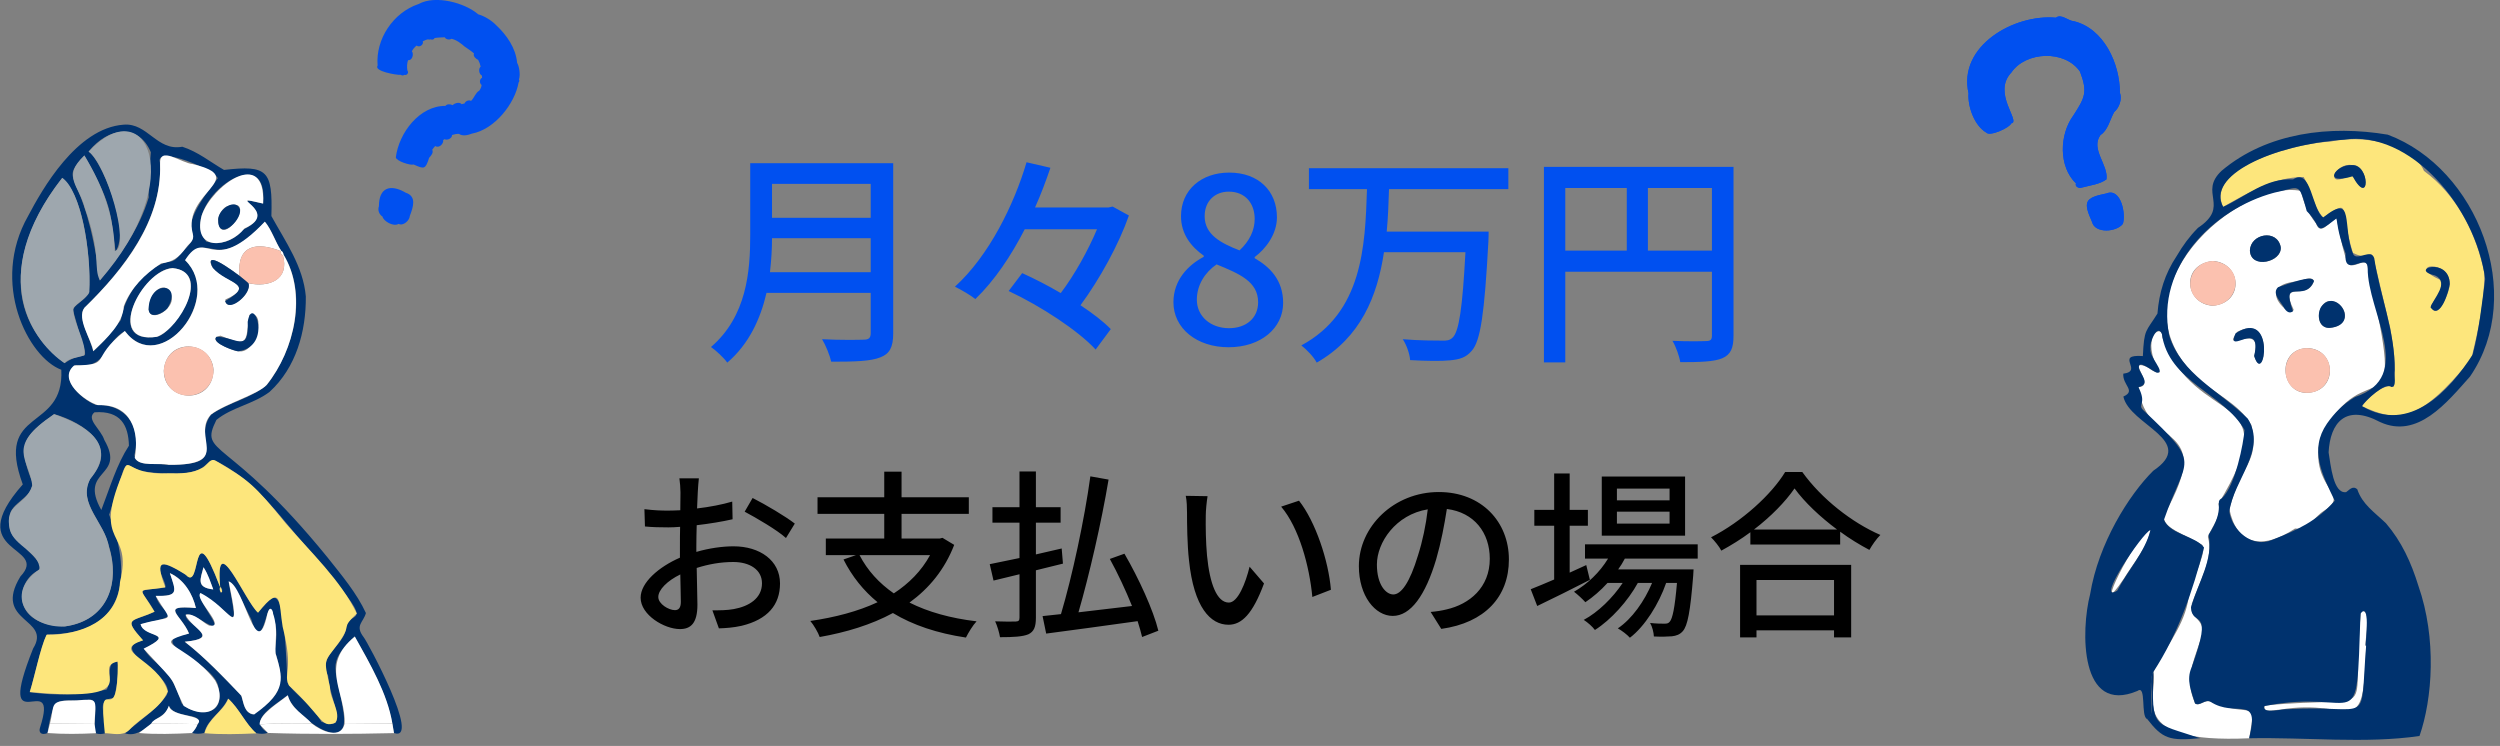 <svg width="305" height="91" viewBox="0 0 305 91" fill="none" xmlns="http://www.w3.org/2000/svg">
<rect x="0" y="0" width="305" height="91" fill="#808080" stroke="none"/>
<g clip-path="url(#clip0_166_15)">
<path d="M258.99 27.31C259.39 26.16 258.77 22.87 256.99 23.6C254.32 24.13 254.12 24.6 255.23 27.08C255.58 28.51 258.2 28.34 258.99 27.31Z" fill="#0050F0"/>
<path d="M252.98 2.59C252.31 2.52 251.45 1.65 250.82 2.16C245.73 1.69 238.85 5.6 240.16 11.38C240.04 12.99 240.88 15.34 242.32 16.17C242.74 16.7 245.19 15.58 245.37 15.05C246.61 14.87 242.99 11.36 245.39 8.84C247.14 6.27 251.91 6.05 253.76 8.74C254.71 11.24 254.36 11.91 252.94 14.1C251.24 16.43 251.13 20.32 253.27 22.38C253.1 22.76 253.64 23.02 253.96 22.89C254.97 22.61 256.16 22.5 256.99 21.88C257.24 20.11 255.01 18.19 256.26 16.47C257.17 15.9 257.41 14.59 257.93 13.67C258.56 13.15 258.92 12.08 258.63 11.31C258.63 7.77 256.68 3.46 252.98 2.58V2.59Z" fill="#0050F0"/>
<path d="M255.23 27.08C255.58 28.51 258.2 28.34 258.99 27.31C259.39 26.16 258.77 22.87 256.99 23.6C254.32 24.13 254.12 24.6 255.23 27.08ZM256.77 24.51C258.2 23.75 258.31 25.96 258.27 26.91C256.73 27.93 255.69 26.9 255.45 25.32C255.21 24.6 256.28 24.69 256.77 24.52V24.51Z" fill="#0050F0"/>
<path d="M252.98 2.59C252.31 2.52 251.45 1.65 250.82 2.16C245.73 1.69 238.85 5.6 240.16 11.38C240.04 12.99 240.88 15.34 242.32 16.17C242.74 16.7 245.19 15.58 245.37 15.05C246.61 14.87 242.99 11.36 245.39 8.84C247.14 6.27 251.91 6.05 253.76 8.74C254.71 11.24 254.36 11.91 252.94 14.1C251.24 16.43 251.13 20.32 253.27 22.38C253.1 22.76 253.64 23.02 253.96 22.89C254.97 22.61 256.16 22.5 256.99 21.88C257.24 20.11 255.01 18.19 256.26 16.47C257.17 15.9 257.41 14.59 257.93 13.67C258.56 13.15 258.92 12.08 258.63 11.31C258.63 7.77 256.68 3.46 252.98 2.58V2.59ZM255.57 5.09C256.08 5.84 256.66 6.49 257.03 7.38C256.84 8.11 257.69 8.58 257.66 9.36C257.17 9.58 257.42 10.38 257.8 10.59C258.06 11.08 257.29 11.7 257.92 12C257.89 12.2 257.82 12.39 257.74 12.58C256.88 13.13 256.74 14.82 256.02 15.69C254 16.99 255.69 19.66 256.22 21.41C255.46 21.66 254.71 21.94 253.88 22.07C250.89 18.07 253.39 15.28 255.18 11.6C255.13 1.72 239.27 6.21 244.96 14.81C244.12 14.76 243.42 15.41 242.61 15.57C240.39 12.95 240.25 9.18 242.1 6.28C245.45 2.96 251.97 1.26 255.57 5.09Z" fill="#0050F0"/>
<path d="M262.71 81.99C263.97 79.24 266.21 76.78 266.9 73.55C267.08 73.56 267.26 73.58 267.44 73.59C266.76 75.69 269.64 75.25 268.36 78.35C267.5 80.96 266.53 83.03 267.81 85.82C268.28 86.25 268.96 85.3 269.7 85.61C274.85 87.81 275.27 84.86 274.41 90.07C259.23 90.75 263.29 85.02 262.72 81.99H262.71Z" fill="white"/>
<path d="M262.71 81.99C262.49 89.05 262.66 88.1 268.4 90.06C264.68 90.43 263.81 90.11 261.95 87.71C263.27 87.05 261.89 82.79 262.71 81.99Z" fill="#00326E"/>
<path d="M285.06 26.64C285.43 28.28 286.11 32.5 286.83 32.37C287.84 32.44 288.86 31.15 288.91 33.07C293.95 54.64 288.8 41.81 283.04 53.57C281.72 59.64 286.97 60.22 283.51 62.32C282.22 63.16 281.68 64.66 279.99 64.48C275.91 67.2 272.82 66.38 271.99 62.11C273.43 56.49 275.69 56.47 274.67 51.85C273.12 49.16 270 47.98 267.79 45.8C257.26 35.4 273.25 21.81 280.69 23.29C281.1 24.88 281.52 25.94 282.55 27.25C283.12 28.83 284.08 27.09 285.05 26.64H285.06ZM281.49 42.47C277.75 42.58 278.17 47.9 281.39 47.93C285.29 47.85 285.08 42.55 281.49 42.47ZM269.97 37.3C273.86 36.94 273.46 32.06 269.97 31.84C265.99 32.27 266.56 37.12 269.97 37.3ZM274.49 30.57C274.52 32.76 278.39 32.12 278.25 30.14C277.79 27.86 274.54 28.54 274.49 30.57ZM282.3 34.3C282.01 33.59 281.03 34.2 280.25 34.33C274.81 34.79 279.65 39.1 279.82 37.77C277.99 33.97 281.47 36.85 282.3 34.3ZM284.25 40C287.29 39.63 286.08 36.58 284.06 36.74C282.72 37.03 282.26 40.07 284.25 40ZM275.01 43.43C276.16 47.21 277.73 37.98 272.93 40.49C270.82 43.47 276.24 38.91 275.01 43.43Z" fill="white"/>
<path d="M288.16 49.55C288.98 48.48 290.78 46.72 292.01 47.21C292.42 44.82 291.99 42.43 291.61 40.01C288.33 26.78 290.5 32.61 287.05 30.85C285.34 25.22 287.01 24.17 283.42 26.53C282.3 25.3 281.91 23.06 281.05 21.6C277.45 21.58 274.41 23.45 271.21 25.24C268.88 20.03 281.36 17.32 284.24 17.29C289.85 16.12 294.8 18.48 295.72 20.85C299.71 23.77 302.11 28.46 303.09 33.34C303.09 36.94 302.32 40.35 301.5 43.78C295.08 51.69 292.45 51.54 288.15 49.55H288.16ZM298.87 34.66C298.93 31.57 293.34 32.15 297.72 34.16C298.12 35.35 297.24 36.22 296.57 37.29C297.23 39.39 298.83 35.84 298.87 34.66ZM286.93 20.14C284.95 19.79 283.58 22.95 286.34 21.54C286.73 21.39 286.89 21.41 287.12 21.59C289.13 25.33 289.13 19.96 286.93 20.14Z" fill="#FDE67C"/>
<path d="M267.44 73.6C267.26 73.59 267.08 73.57 266.9 73.56C267.37 70.42 269.7 66.68 268.45 66.35C266.82 65.24 263.47 64.41 264.07 62.73C270.5 51.29 261.72 55.02 260.9 47.23C263.04 47.09 259.52 43.89 261.65 44.66C262.24 44.84 262.82 45.6 263.51 45.41C260.97 41.16 263.83 39.25 263.81 41.16C267.87 52.43 279.31 47.13 270.65 61.46C271.06 63.05 269.93 64.05 269.36 65.5C270.12 68.13 268.31 70.93 267.43 73.61L267.44 73.6Z" fill="white"/>
<path d="M288.67 78.76C288.32 90.93 287.16 85.04 278.16 86.58C277.52 86.58 275.95 87.07 276.32 86.07C291 84.67 286.58 88.53 288.05 74.6C289.38 74.16 288.49 78.06 288.6 78.76C288.62 78.76 288.65 78.76 288.67 78.76Z" fill="white"/>
<path d="M262.36 64.65C262.03 66.64 260.31 68.65 259.16 70.52C255 76.7 260.57 65.03 262.36 64.65Z" fill="white"/>
<path d="M281.49 42.47C285.39 42.68 284.97 47.98 281.39 47.93C277.85 47.77 278.08 42.44 281.49 42.47Z" fill="#FBC1AF"/>
<path d="M269.97 37.3C266.07 36.92 266.51 32.04 269.97 31.84C273.95 32.28 273.36 37.13 269.97 37.3Z" fill="#FBC1AF"/>
<path d="M274.49 30.57C274.53 28.52 277.81 27.89 278.25 30.14C278.45 31.92 274.6 32.94 274.49 30.57Z" fill="#00326E"/>
<path d="M282.3 34.3C281.15 37.07 278.23 33.68 279.74 37.96C279.38 38.3 278.93 38.08 278.6 37.46C278.25 36.79 277.13 35.81 277.92 35.04C279.15 34.63 282.13 33.46 282.3 34.3Z" fill="#00326E"/>
<path d="M284.25 40C282.93 40.1 282.6 38.48 283.15 37.48C284.96 34.89 288.09 39.66 284.25 40Z" fill="#00326E"/>
<path d="M275.01 43.43C276.06 38.75 271.48 43.55 272.74 40.67C277.71 37.44 276.26 47.4 275.01 43.43Z" fill="#00326E"/>
<path d="M298.87 34.66C298.78 35.44 297.71 39.15 296.52 37.49C296.84 36.45 298.92 34.45 297.08 33.61C293.74 32.85 298.85 31.25 298.87 34.67V34.66Z" fill="#00326E"/>
<path d="M286.93 20.14C289.19 20.05 289.14 25.38 287.02 21.51C283.21 22.67 284.93 20.03 286.93 20.14Z" fill="#00326E"/>
</g>
<path d="M93.935 33.208H106.227V29.064H94.187C94.187 30.352 94.103 31.752 93.935 33.208ZM106.227 22.428H94.187V26.572H106.227V22.428ZM108.971 19.908V40.684C108.971 42.364 108.523 43.176 107.403 43.596C106.227 44.072 104.323 44.128 101.411 44.128C101.243 43.372 100.739 42.112 100.291 41.384C102.475 41.496 104.715 41.468 105.387 41.44C106.003 41.44 106.227 41.216 106.227 40.628V35.728H93.515C92.787 38.864 91.387 41.972 88.727 44.24C88.335 43.68 87.327 42.728 86.739 42.336C91.107 38.584 91.527 33.096 91.527 28.7V19.908H108.971ZM135.739 25.2L137.727 26.292C136.495 29.82 134.171 34.048 131.819 37.24C133.303 38.22 134.619 39.228 135.515 40.152L133.667 42.644C131.567 40.348 126.947 37.324 123.055 35.504L124.707 33.32C126.191 33.992 127.843 34.832 129.411 35.756C131.147 33.46 132.771 30.492 133.835 27.972H125.015C123.363 31.192 121.347 34.216 118.995 36.484C118.407 36.008 117.231 35.336 116.503 34.972C120.675 31.192 123.727 24.92 125.239 19.796L128.151 20.468C127.619 22.036 127.003 23.688 126.275 25.312H135.235L135.739 25.2ZM149.879 42.364C146.015 42.364 143.159 40.068 143.159 36.876C143.159 34.16 144.951 32.34 146.855 31.332V31.192C145.315 30.1 144.083 28.56 144.083 26.376C144.083 23.156 146.575 21.056 149.963 21.056C153.547 21.056 155.787 23.296 155.787 26.516C155.787 28.616 154.359 30.408 153.071 31.36V31.5C154.919 32.564 156.543 34.16 156.543 36.96C156.543 40.012 153.855 42.364 149.879 42.364ZM151.223 30.548C152.455 29.4 153.071 28.084 153.071 26.712C153.071 24.808 151.923 23.38 149.907 23.38C148.227 23.38 146.967 24.528 146.967 26.376C146.967 28.616 148.927 29.652 151.223 30.548ZM149.935 40.04C152.035 40.04 153.491 38.808 153.491 36.876C153.491 34.356 151.223 33.404 148.423 32.256C146.995 33.236 146.015 34.776 146.015 36.568C146.015 38.612 147.723 40.04 149.935 40.04ZM184.02 23.072H169.46C169.404 24.78 169.348 26.516 169.18 28.252H181.612C181.612 28.252 181.612 29.092 181.584 29.456C181.108 38.248 180.632 41.608 179.54 42.812C178.84 43.624 178.084 43.848 176.908 43.96C175.844 44.072 173.94 44.044 172.036 43.932C171.98 43.176 171.616 42.112 171.14 41.384C173.128 41.552 175.116 41.552 175.872 41.552C176.516 41.58 176.852 41.524 177.188 41.216C178 40.516 178.42 37.576 178.784 30.772H168.844C168.032 36.148 166.016 41.16 160.64 44.24C160.276 43.54 159.436 42.672 158.764 42.14C166.24 38.108 166.548 30.044 166.772 23.072H159.688V20.524H184.02V23.072ZM201.044 30.576H208.856V22.932H201.044V30.576ZM190.964 22.932V30.576H198.468V22.932H190.964ZM211.488 20.356V40.964C211.488 42.476 211.152 43.26 210.116 43.708C209.108 44.128 207.484 44.184 204.992 44.184C204.88 43.456 204.46 42.28 204.04 41.58C205.832 41.664 207.624 41.636 208.156 41.608C208.688 41.608 208.856 41.44 208.856 40.936V33.152H190.964V44.212H188.36V20.356H211.488Z" fill="#0050F0"/>
<path d="M82.336 74.438C82.798 74.438 83.062 74.152 83.062 73.426C83.062 72.744 83.018 71.49 82.996 70.082C81.412 70.852 80.312 71.952 80.312 72.832C80.312 73.69 81.588 74.438 82.336 74.438ZM84.954 66.584V67.332C86.538 66.87 88.166 66.65 89.486 66.65C92.72 66.65 95.162 68.388 95.162 71.182C95.162 73.778 93.666 75.582 90.454 76.352C89.464 76.572 88.496 76.638 87.704 76.66L86.912 74.46C87.792 74.46 88.716 74.46 89.53 74.306C91.356 73.976 92.962 73.008 92.962 71.16C92.962 69.488 91.444 68.564 89.464 68.564C87.924 68.564 86.45 68.828 84.998 69.29C85.02 71.094 85.086 72.92 85.086 73.778C85.086 76.088 84.228 76.748 82.952 76.748C81.06 76.748 78.156 75.032 78.156 72.92C78.156 71.072 80.378 69.158 82.952 68.036C82.952 67.574 82.952 67.112 82.952 66.672C82.952 65.902 82.952 65.088 82.974 64.274C82.446 64.318 81.962 64.34 81.544 64.34C80.576 64.34 79.542 64.318 78.684 64.23L78.618 62.118C79.85 62.272 80.708 62.294 81.5 62.294C81.962 62.294 82.468 62.272 82.996 62.25C82.996 61.26 83.018 60.468 83.018 60.072C83.018 59.61 82.952 58.752 82.886 58.356H85.262C85.218 58.774 85.152 59.5 85.13 60.028C85.108 60.556 85.086 61.26 85.042 62.03C86.582 61.854 88.144 61.546 89.332 61.194L89.376 63.35C88.122 63.636 86.516 63.9 84.998 64.076C84.976 64.956 84.954 65.814 84.954 66.584ZM90.85 62.426L91.818 60.754C93.424 61.568 95.866 63.02 96.966 63.878L95.888 65.638C94.832 64.67 92.214 63.152 90.85 62.426ZM113.466 67.728H104.864C105.832 69.598 107.24 71.138 109.044 72.392C110.892 71.182 112.41 69.664 113.466 67.728ZM114.984 65.616L116.414 66.474C115.248 69.488 113.356 71.776 110.958 73.514C113.224 74.658 115.974 75.428 119.142 75.802C118.68 76.286 118.13 77.21 117.844 77.782C114.324 77.254 111.376 76.264 108.934 74.79C106.294 76.22 103.236 77.144 100.002 77.716C99.826 77.188 99.276 76.242 98.858 75.758C101.872 75.318 104.666 74.592 107.064 73.47C105.348 72.062 103.962 70.346 102.906 68.256L104.424 67.728H100.75V65.704H107.878V62.69H99.738V60.666H107.878V57.542H109.99V60.666H118.196V62.69H109.99V65.704H114.632L114.984 65.616ZM129.68 68.762L126.38 69.576V75.34C126.38 76.506 126.138 77.056 125.456 77.386C124.752 77.672 123.674 77.738 122.002 77.738C121.914 77.21 121.672 76.352 121.408 75.802C122.508 75.846 123.608 75.846 123.938 75.824C124.268 75.802 124.378 75.714 124.378 75.34V70.06L121.21 70.83L120.748 68.828C121.76 68.63 123.014 68.366 124.378 68.08V63.768H121.078V61.876H124.378V57.52H126.38V61.876H129.394V63.768H126.38V67.64C127.414 67.398 128.47 67.156 129.526 66.914L129.68 68.762ZM141.318 76.946L139.338 77.716C139.206 77.144 139.008 76.484 138.788 75.78C134.784 76.352 130.582 76.902 127.634 77.298L127.194 75.164C127.854 75.098 128.624 75.01 129.438 74.922C130.802 70.346 132.298 63.416 133.024 58.114L135.246 58.51C134.366 63.768 132.892 70.148 131.572 74.702C133.596 74.46 135.862 74.196 138.106 73.932C137.336 72.018 136.368 69.95 135.4 68.19L137.182 67.552C138.92 70.544 140.702 74.416 141.318 76.946ZM147.324 60.534C147.214 61.172 147.104 62.294 147.104 62.888C147.082 64.252 147.104 66.1 147.258 67.794C147.588 71.226 148.468 73.514 149.92 73.514C151.02 73.514 151.966 71.138 152.45 69.136L154.21 71.182C152.824 74.922 151.482 76.22 149.876 76.22C147.676 76.22 145.652 74.108 145.058 68.366C144.838 66.452 144.816 63.856 144.816 62.536C144.816 61.986 144.794 61.084 144.662 60.49L147.324 60.534ZM158.478 61.084C160.48 63.614 162.086 68.41 162.372 71.952L160.106 72.832C159.754 69.092 158.5 64.406 156.3 61.81L158.478 61.084ZM169.984 72.524C170.93 72.524 171.986 71.116 172.998 67.75C173.548 66.034 173.966 64.054 174.186 62.14C170.27 62.778 167.982 66.188 167.982 68.872C167.982 71.38 169.104 72.524 169.984 72.524ZM175.836 76.726L174.538 74.658C175.308 74.592 175.946 74.482 176.474 74.35C179.268 73.712 181.754 71.688 181.754 68.168C181.754 65 179.862 62.514 176.518 62.096C176.21 64.054 175.814 66.166 175.22 68.212C173.9 72.656 172.096 75.142 169.918 75.142C167.762 75.142 165.782 72.7 165.782 69.07C165.782 64.23 170.072 60.028 175.528 60.028C180.764 60.028 184.086 63.68 184.086 68.256C184.086 72.81 181.16 75.978 175.836 76.726ZM203.688 61.04V59.61H197.264V61.04H203.688ZM203.688 63.878V62.426H197.264V63.878H203.688ZM205.58 58.136V65.352H195.416V58.136H205.58ZM193.524 68.938L193.964 70.742C191.764 71.864 189.388 73.052 187.54 73.932L186.748 71.886C187.54 71.578 188.53 71.16 189.608 70.698V64.142H187.188V62.206H189.608V57.762H191.5V62.206H193.722V64.142H191.5V69.862C192.16 69.554 192.842 69.246 193.524 68.938ZM207.12 68.146H198.232C197.99 68.608 197.726 69.048 197.418 69.466H206.614C206.614 69.466 206.592 69.972 206.57 70.236C206.218 74.636 205.888 76.352 205.294 77.012C204.92 77.43 204.502 77.562 203.974 77.628C203.468 77.672 202.654 77.694 201.774 77.65C201.752 77.166 201.576 76.44 201.312 76C202.06 76.088 202.742 76.088 203.028 76.088C203.358 76.088 203.534 76.066 203.71 75.846C204.04 75.472 204.326 74.218 204.59 71.116H203.27C202.39 73.668 200.674 76.418 198.848 77.804C198.518 77.43 197.88 76.946 197.374 76.66C199.09 75.516 200.63 73.338 201.554 71.116H199.816C198.628 73.294 196.538 75.626 194.58 76.858C194.272 76.44 193.7 75.934 193.216 75.626C194.954 74.702 196.758 72.942 197.968 71.116H196.12C195.284 72.04 194.36 72.832 193.414 73.47C193.128 73.14 192.424 72.48 192.028 72.194C193.678 71.248 195.174 69.818 196.186 68.146H193.37V66.408H207.12V68.146ZM223.752 70.764H214.292V75.076H223.752V70.764ZM212.29 77.76V68.916H225.842V77.76H223.752V76.902H214.292V77.76H212.29ZM213.984 64.604H224.126C222.058 63.064 220.166 61.282 218.934 59.588C217.812 61.216 216.052 63.02 213.984 64.604ZM217.79 57.586H219.88C222.234 60.864 225.952 63.768 229.406 65.264C228.9 65.77 228.416 66.474 228.064 67.09C226.898 66.474 225.666 65.726 224.5 64.868V66.43H213.544V64.934C212.422 65.77 211.212 66.518 210.002 67.178C209.76 66.694 209.166 65.968 208.748 65.55C212.51 63.636 216.118 60.336 217.79 57.586Z" fill="black"/>
<path d="M261.95 87.72C261.14 87.42 261.89 83.49 260.78 84.29C253.7 87.29 253.85 76.9 255 72.47C256.01 66.31 259.72 60.38 262.7 57.43C268.15 53.76 259.79 51.86 259.05 48.38C260.64 47.66 258.94 47.02 259.04 45.59C261.58 45.27 257.88 43.19 261.43 43.44C261.58 40.05 261.82 40.5 263.21 38.25C263.41 35.71 264.1 33.41 265.57 31.21C266.31 29.95 267.1 28.86 268.15 27.8C272.17 25.12 268.15 23.55 271.04 20.83C276.61 16.14 284.32 15.25 291.31 16.43C302.25 20.52 308.23 35.91 301.34 45.94C298.51 49.12 294.94 53.59 290.37 51.49C286.15 49.24 284.28 51.58 284.09 55.19C284.35 56.72 284.65 60.28 286.23 60.04C286.57 59.83 287.02 59.17 287.59 59.7C288.2 61.52 289.66 62.47 291.08 63.83C293 66.07 294.17 68.64 295.04 71.46C297.3 77.91 296.76 85.26 295.18 89.79C288.57 90.76 281.21 89.92 274.39 90.07C275.8 84.55 272.74 87.65 269.68 85.61C269.03 85.25 268.39 86.2 267.79 85.82C267.37 84.35 266.67 83 267.38 81.41C270.17 73.75 267.44 76.67 267.3 74.1C268.18 71.04 270.07 68.23 269.44 65.26C271.61 61.88 270.09 61.27 271.07 60.79C272.73 59.24 273.72 54.02 273.83 52.45C271.34 48.02 264.52 46.57 263.75 40.73C263.21 39.47 262.18 41.7 262.37 42.6C262.18 43.53 264.23 45.46 263.19 45.47C262.82 45.48 260.77 43.67 260.95 44.92C261.14 45.71 262.44 46.87 260.89 47.23C261.95 49.33 260.74 49.3 261.47 50.03C268.79 56.92 266.7 55.6 264 63.42C264.74 65.2 267.88 65.41 268.89 66.8C267.48 72.2 265.77 77.27 262.69 82C261.9 83.41 263.15 87.64 261.93 87.72H261.95ZM285.06 26.64C282.18 28.88 283.42 27.7 281.42 25.75C280.43 22.05 280.58 22.88 277.44 23.51C269.94 25.53 262.99 32.63 264.64 40.91C266.08 45.66 270.88 47.74 274.23 51.08C276.61 54.9 272.49 58.53 271.98 62.42C272.33 64.71 274.74 66.91 277.2 65.87C280.25 64.66 282.59 63.63 284.84 61.09C283.3 57.89 281.7 54.86 283.89 51.68C284.79 50.39 285.91 49.25 287.33 48.43C294.76 45.94 288.8 38.05 288.86 32.73C288.86 30.64 285.91 34.11 286.16 30.92C285.61 29.53 285.27 28.29 285.05 26.64H285.06ZM288.16 49.55C293.99 52.98 298.85 47.64 301.67 43.25C302.47 40.21 302.76 37.26 303.19 34.05C302.07 25.28 294.02 15.82 285.98 17.04C277.1 17.66 269.12 21.5 271.23 25.24C273.97 23.98 276.47 21.68 279.75 21.89C282.01 20.4 282.04 25.64 283.44 26.53C287.37 23.36 285.66 27.72 287.12 31.06C287.63 31.84 289.28 30.27 289.66 31.51C290.32 35.97 292.22 40.44 292.15 45.14C292.01 45.85 292.48 47.21 291.73 47.21C291.08 46.51 288.42 49 288.17 49.54L288.16 49.55ZM288.67 78.76C288.67 78.76 288.62 78.76 288.6 78.76C288.63 78.08 289.18 73.3 287.98 74.86C287.44 90.88 288.08 83.76 276.23 86.15C275.98 87.19 278.48 86.44 279.14 86.52C289.55 85.94 287.85 89.01 288.67 78.77V78.76ZM262.36 64.65C261.35 65.03 255.51 73.77 258.3 72.06C259.59 69.57 261.71 67.35 262.36 64.65Z" fill="#00326E"/>
<g clip-path="url(#clip1_166_15)">
<path d="M63.09 7.66C62.92 5.84 61.81 4.27 60.52 3.06C59.97 2.5 59.12 1.96 58.35 1.75C56.7 0.33 53.11 -0.64 51.07 0.49C47.96 1.53 45.8 4.79 46.07 8C45.56 8.69 48.42 9.18 48.88 9.13C49.02 9.21 49.2 9.25 49.32 9.13C49.61 9.25 49.94 8.88 49.7 8.6C49.63 8.18 49.65 7.75 49.78 7.34C50.29 7.42 50.52 6.6 50.25 6.25C50.39 5.98 50.59 5.74 50.83 5.56C51.17 5.84 51.72 5.45 51.58 5.04C51.78 4.94 51.99 4.84 52.21 4.8C52.31 4.84 52.44 4.84 52.54 4.8C52.73 4.87 52.94 4.84 53.02 4.64C53.43 4.57 53.85 4.57 54.26 4.55C54.4 4.82 54.83 4.9 55.08 4.73C55.73 4.88 56.23 5.29 56.71 5.7C57.09 5.96 57.48 6.21 57.83 6.52C57.68 6.86 58.06 7.18 58.34 7.31C58.48 7.56 58.58 7.84 58.64 8.13C58.34 8.38 58.43 9.05 58.79 9.22C58.79 9.31 58.81 9.41 58.81 9.5C58.47 9.64 58.48 10.18 58.76 10.37C58.72 10.62 58.63 10.86 58.47 11.06C58.01 11.32 57.87 11.92 57.47 12.31C57.21 12.15 56.77 12.33 56.68 12.62C56.56 12.66 56.45 12.68 56.32 12.71C56.05 12.4 55.47 12.58 55.22 12.83C54.97 12.69 54.53 12.66 54.34 12.92C51.18 12.89 48.66 16.22 48.29 19.2C48.35 19.65 50.06 20.21 50.46 20.07C51.78 20.65 51.89 20.68 52.36 19.24C52.59 19 52.92 18.61 52.73 18.27C52.83 18.12 52.96 17.97 53.1 17.81C53.54 18.14 54.15 17.53 54.07 17.09C54.12 17.05 54.18 17.02 54.23 16.98C54.58 17.16 55.16 16.88 55.15 16.47C55.43 16.38 55.68 16.33 55.99 16.33C56.44 16.65 57.1 16.49 57.58 16.3C60.33 15.79 62.81 12.67 63.27 10.06C63.38 9.94 63.37 9.8 63.31 9.69C63.53 9.12 63.31 7.96 63.08 7.66H63.09Z" fill="#0050F0"/>
<path d="M49.5 23.51C47.63 22.42 46.23 22.86 46.23 25.15C46.06 25.62 46.24 26.15 46.66 26.42C46.79 27 48.02 27.7 48.63 27.31C49.18 27.62 49.98 26.89 50 26.34C50.39 25.3 50.88 23.96 49.5 23.51Z" fill="#0050F0"/>
<path d="M20.62 86.09C20.22 87.4 19.06 87.47 18.46 88.28C17.51 89.14 16.41 89.85 15.26 89.47C16.92 87.98 19.06 86.6 20.3 84.86C21.76 82.43 12.8 79.21 17.46 78.12C14.83 75.2 16.18 75.91 18.86 74.63C17.34 71.78 16 72.12 20.12 71.7C20.72 71.31 17.04 66.76 22.48 69.97C24.87 72.75 23.04 61.8 26.85 71.6C26.75 73.08 27.47 71.88 26.86 71.6C26.23 64.35 29.74 73.13 31.48 74.75C33.5 72.54 34.54 69.86 35.07 83.27C35.65 84.45 37.92 85.82 39.22 88.06C42.78 89.39 40.26 85.55 40.03 82.45C38.64 79.92 42.24 78.64 42.23 76.42C42.92 74.15 46.2 77.12 38.38 67.86C34.53 63.62 31.38 58.6 26.12 56.14C24.62 56.21 25.71 58.64 17.26 57.49C14.74 56.57 15.81 55.16 13.32 62.79C15.91 69.43 15.98 77.4 5.86 77.39C5.41 77.13 4.2 82.57 3.64 84.44C6.8 84.93 10 84.76 13 84.13C13.6 83.36 13.03 80.83 14.01 80.64C14.89 80.19 14.09 84.83 13.9 85.14C11.7 85.43 12.84 86.53 12.8 89.47C12.43 89.57 12.06 89.6 11.69 89.46C11.22 88.65 12.17 85.5 11.07 85.36C7.11 85.87 6.67 84.1 5.79 89.44C5.01 89.75 4.68 89.33 4.89 88.75C7.35 81.1 -0.8 91.27 4.04 79.12C6.38 75.38 -0.95 75.98 2.49 70.33C6.12 66.49 -4.8 67.66 2.78 59.1C-0.72 49.6 7.86 52.78 7.48 45.11C3.45 43.61 -1.23 34.55 3.43 26.35C5.12 23.15 9.34 15.62 15.09 15.21C18.01 14.96 19.14 18.48 22.24 17.9C24.18 18.53 25.63 19.75 27.33 20.73C32.65 20.12 33.27 20.8 33.11 26.36C34.86 29.54 36.99 32.5 37.31 36.16C37.35 40.46 36.11 44.85 32.9 47.8C30.89 49.33 28.3 49.67 26.4 51.23C24.21 55.64 27.72 52.98 39.93 67.97C41.67 70.16 43.53 72.37 44.64 74.79C44.35 75.93 43.25 76.28 44.37 77.74C44.78 78.2 51.48 90.64 48.04 89.42C47.56 85.21 45.31 81.25 43.26 77.64C39.6 81.23 41.13 81.26 41.95 87.26C42.56 92.38 35.53 87.03 35.09 84.81C33.7 85.97 30.06 87.81 32.67 89.4C32.2 89.58 31.73 89.54 31.25 89.44C29.86 88.22 29.11 86.33 27.82 85.22C27.06 86.94 25.32 87.7 24.92 89.42C24.41 89.55 23.9 89.56 23.39 89.41C26.07 86.4 21.48 88.1 20.58 86.06L20.62 86.09ZM32.31 27.06C26.2 33.83 25.41 27.66 22.58 31.76C27.34 36 19.79 46.23 15.23 40.4C12.73 41.75 13.04 45.13 9.25 44.52C6.94 46 10.03 48.81 11.71 49.41C15.33 49.27 17.28 51.99 16.4 55.53C16.57 57 18.71 56.43 20.27 56.7C28.49 56.83 23.3 53.87 25.75 50.59C27.91 49.07 30.49 48.69 32.55 46.97C35.92 42.62 37.55 35.95 34.61 31.08C34.56 30.88 34.51 30.69 34.3 30.59C33.51 29.38 33.14 28.01 32.32 27.06H32.31ZM13.12 66.12C12.43 63.48 9.29 60.92 11.15 58.18C14.39 54.56 10.43 51.61 6.6 50.52C3.15 53.09 1.96 53.94 3.9 58.73C4.22 60.39 2.05 61.03 1.33 62.38C0.7 64.48 1.34 65.48 3.11 66.81C3.51 67.43 5.54 68.88 4.68 69.58C1.88 70.93 1.25 76.33 7.95 76.41C12.85 75.79 14.95 71.25 13.12 66.11V66.12ZM7.87 44.31C10.96 42.17 11.04 45.72 8.98 38.12C8.63 37.38 9.96 36.97 10.8 35.86C11.13 34.19 10.81 24.51 7.59 21.71C2.57 28.07 -0.83 37.68 7.87 44.3V44.31ZM14.75 39.03C15.09 36.44 17.3 32.83 20.41 31.95C21.45 31.97 21.68 31.31 22.25 30.73C25.74 27.4 20.25 29.75 26.56 21.76C26.46 20.83 18.86 17.6 19.51 19.82C19.9 26.46 15.41 32.58 10.29 37.55C9.4 38.55 10.93 41.1 11.37 42.85C12.65 41.76 13.7 40.41 14.75 39.03ZM12.19 34.21C14.7 31.07 16.97 27.99 18.14 24.1C18.06 22.06 18.29 20.44 18.4 18.57C16.93 15.03 13.2 15.48 10.81 18.49C12.33 19.48 15.96 28.03 14.1 30.68C13.42 26.58 14.07 25.57 10.29 18.96C6.92 22.72 10.34 20.04 12.18 34.2L12.19 34.21ZM29.34 84.7C29.78 85.63 29.67 86.8 30.77 87.16C34.02 85.07 35.02 83.77 33.52 79.38C33.72 77.95 33.89 77.03 33.44 75.6C32.59 70.92 32.25 80.82 30.65 75.54C29.84 74.09 29.07 71.85 27.88 70.93C29.14 77.94 28.81 74.96 24.44 72.36C23.92 73.49 28.71 78.28 24.38 75.56C23.8 75.23 23.25 74.89 22.71 74.94C22.07 75.93 27.59 77.87 22.53 78.29C25.1 80.27 27.09 82.51 29.33 84.7H29.34ZM22.12 85.73C22.81 86.97 27.92 88.23 26.57 83.51C25.53 80.43 17.3 78.26 23.07 77.29C22.12 75.01 19.39 73.79 23.91 74.18C23.47 72.42 22.45 70.67 20.73 69.92C21.42 72.06 21.97 72.77 19 72.7C19.74 75.22 22.99 74.92 17.16 76.15C17.54 77.81 21.66 77.14 17.54 79.14C18.82 81.24 20.85 81.33 22.12 85.72V85.73ZM25.16 29.47C26.92 29.9 28.5 29.42 29.6 28.05C34.68 25.64 26.72 23.64 32.1 24.82C32.87 16.5 21.53 25.04 25.16 29.46V29.47ZM19.14 41.09C20.98 40.83 26.29 33.34 21.06 32.71C17.56 32.74 12.48 42.12 19.14 41.09ZM15.73 54.39C15.67 51.89 14.73 50.07 11.53 50.3C10.46 51.13 12.29 52.33 12.73 53.68C15.42 58.35 9.51 57.14 12.36 62.22C13.46 59.36 14.23 56.68 15.72 54.39H15.73ZM24.82 69.2C24.41 70.75 23.93 71.66 26.01 71.91C25.66 70.99 25.4 70.1 24.82 69.2Z" fill="#00326E"/>
<path d="M26.86 71.59C26.19 64.19 30.01 73.57 31.48 74.74C34.49 70.98 34 73.71 34.48 76.45C35.88 82.01 34.5 82.03 35.25 83.63C39.4 87.48 39.16 88.92 40.92 88.16C41.69 87.03 40.24 85.27 40.25 83.81C39.48 80.26 39.49 80.9 41.25 78.52C43.11 75.96 41.41 76.85 43.53 74.85C41.59 70.81 37.89 67.35 34.88 63.87C30.98 59.06 30.29 58.54 26.33 56.22C25.65 55.84 25.44 56.6 24.76 57.04C23.46 57.79 22.14 57.76 20.54 57.74C15.16 58.01 15.84 55.23 14.9 57.9C11.19 66.82 16.28 64.43 14.64 71.01C14.38 75.78 9.79 77.49 5.68 77.44C4.9 79.09 4.27 82.4 3.63 84.43C18.83 85.84 10.75 81.42 14.37 80.71C14.41 89.87 11.87 80.95 12.79 89.45C13.67 89.45 14.89 89.87 15.74 89.08C17.37 87.36 19.46 86.59 20.48 84.36C19.27 80.38 13.29 79.49 17.45 78.12C14.97 75.33 15.97 75.92 18.85 74.63C16.8 71.22 16.59 72.31 20.17 71.64C18.78 68.05 19.82 68.35 22.71 70.15C24.6 72.3 23.3 62.18 26.84 71.6H26.85L26.86 71.59Z" fill="#FDE67C"/>
<path d="M48.07 89.44C48 89.05 47.94 88.66 47.87 88.27C45.93 88.29 43.98 88.3 42.04 88.32C41.57 90.23 39.23 89.23 38.04 88.27C36.01 88.33 33.82 88.2 31.67 88.38C32.01 88.73 32.36 89.07 32.7 89.42C37.72 89.59 42.99 89.56 48.07 89.44Z" fill="white"/>
<path d="M31.28 89.47C29.95 88.32 29.22 86.48 27.85 85.25C27.16 86.88 25.48 87.55 24.95 89.45C26.88 89.63 29.18 89.57 31.28 89.47Z" fill="#FDE67C"/>
<path d="M18.46 88.28C17.96 88.66 17.45 89.05 16.95 89.43C18.93 89.61 21.3 89.54 23.42 89.43C23.71 89.11 23.97 88.77 24.09 88.35C22.41 88.26 20.3 88.29 18.46 88.27V88.28Z" fill="white"/>
<path d="M6.09 88.27C5.99 88.66 5.9 89.04 5.8 89.43C7.77 89.58 9.74 89.55 11.71 89.45C11.65 89.07 11.59 88.7 11.53 88.32C9.72 88.3 7.9 88.29 6.09 88.27Z" fill="white"/>
<path d="M34.24 30.63C31.37 29.49 28.87 29.83 29.22 33.62C28.67 33.31 24.98 30.41 25.81 32.43C26.95 34.31 31.61 34.72 27.5 36.54C27.37 38.19 30.71 36.29 30.3 34.55C32.82 35.13 35.36 34.09 34.51 31.14L34.59 31.07C37.45 35.76 36.01 42.63 32.53 46.96C31.53 48.1 27.42 49.27 25.73 50.58C23.29 53.25 28.54 56.77 20.6 56.71C19.46 56.41 17.06 57.02 16.44 55.86C17.03 52.58 15.99 49.27 11.94 49.43C10.33 48.95 6.98 46.34 9.04 44.59C13.84 44.48 10.78 43.91 15.23 40.38C19.42 46.08 27.44 36.51 22.58 31.74C25.24 27.55 25.67 34.02 32.31 27.04C33.13 28.01 33.64 29.61 34.29 30.57L34.24 30.61V30.63ZM26.05 45.1C25.76 41.47 20.28 41.14 19.98 45.24C20.02 49.14 25.98 49.44 26.05 45.1ZM30.43 38.42C29.93 41.71 30.46 42.42 26.89 40.95C24.79 41.4 28.7 42.92 29.08 42.85C31.27 43.31 32.6 37.78 30.43 38.41V38.42Z" fill="white"/>
<path d="M7.95 76.42C13.4 75.62 14.57 70.85 13.3 66.78C12.86 63.8 9.43 61.52 11 58.46C14.56 54.09 10.25 51.81 6.6 50.53C0.57 54.56 3.57 55.95 3.94 59.23C3.11 61.79 0.44 61.36 1.21 64.64C1.7 66.59 4.88 67.44 4.82 69.45C0.32 72.56 3.51 76.7 7.94 76.43L7.95 76.42Z" fill="#9EA7AE"/>
<path d="M7.59 21.71C-1.93 33.88 4.26 41.94 7.87 44.3C8.49 43.63 9.38 43.68 10.29 43.34C10.58 41.88 9.03 39.55 8.95 37.87C8.74 37.27 10.39 36.67 10.9 35.64C11.15 30.71 9.86 23.26 7.6 21.7L7.59 21.71Z" fill="#9EA7AE"/>
<path d="M11.38 42.85C13.1 41.19 14.99 39.47 15.11 37.34C15.95 35.13 17.66 33.45 19.65 32.14C21.05 31.96 21.8 31.47 22.69 30.22C23.1 29.64 23.76 29.4 23.52 28.51C22.19 23.5 30.55 21.72 23.52 20.02C22.08 19.91 19.4 17.66 19.53 20.06C19.76 26.97 15.09 32.89 10.3 37.55C9.29 38.9 11.21 41.51 11.38 42.85Z" fill="white"/>
<path d="M10.3 18.97C7.5 21.56 9.68 22.69 10.32 25.29C12.43 31.18 11.35 32.6 12.19 34.21C23.08 21.81 17.79 10.97 10.81 18.5C12.95 19.91 16 30.19 14 30.63C13.93 26.45 12.57 22.71 10.3 18.97Z" fill="#9EA7AE"/>
<path d="M22.54 78.29C25.04 80.25 27.25 82.56 29.46 84.9C29.74 85.8 29.79 87 31 87.17C35.14 84.24 34.46 82.61 33.62 79.72C33.55 78.11 33.94 76.69 33.32 74.88C33.3 74.42 32.92 73.78 32.62 74.88C31.28 81.2 29.86 71.56 27.9 70.92C29.45 78.59 28.24 74.24 24.46 72.35C23.62 73.07 27.8 76.69 25.5 76.32C24.73 75.95 23.68 74.73 22.64 75.01C23.47 76.79 26.89 77.85 22.56 78.29H22.54Z" fill="white"/>
<path d="M17.53 79.15C22.21 84.22 20.41 82 22.41 86.12C25.69 88.17 27.86 85.91 26.25 83.02C22.76 78.41 18.04 78.69 23.06 77.29C22.13 75 19.36 73.78 23.9 74.18C23.52 72.53 22.52 70.75 20.72 69.92C21.49 72.21 21.81 72.76 18.99 72.7C21.1 76.27 21.32 74.93 17.15 76.15C17.54 77.89 21.68 77.08 17.53 79.14V79.15Z" fill="white"/>
<path d="M42.04 88.32C43.98 88.3 45.93 88.29 47.87 88.27C47.26 84.58 45.14 80.99 43.29 77.66C38.88 81.22 42.24 84.52 42.04 88.32Z" fill="white"/>
<path d="M29.83 27.87C27.92 30.27 23.47 30.72 24.59 26.33C25.8 22.66 32.44 17.87 32.1 24.84C26.86 23.56 34.48 25.79 29.83 27.87ZM27.63 25.19C27.01 25.51 26.7 26.34 26.61 26.73C26.72 30.92 31.85 23.67 27.63 25.19Z" fill="white"/>
<path d="M19.14 41.09C12.73 42.07 17.22 32.98 21.06 32.71C25.74 33.13 21.99 40.05 19.14 41.09ZM20.96 36.5C20.84 34.1 18.31 34.86 18.14 37.78C18.41 39.39 20.98 37.78 20.96 36.5Z" fill="white"/>
<path d="M6.09 88.27C7.9 88.29 9.72 88.3 11.53 88.32C11.68 85.21 12.06 85.23 9.34 85.45C5.88 85.45 6.72 85.83 6.09 88.28V88.27Z" fill="white"/>
<path d="M31.67 88.38C33.63 88.19 35.91 88.34 38.04 88.27C37.07 87.16 35.55 86.51 35.12 84.83C33.79 85.88 31.66 87.13 31.67 88.38Z" fill="white"/>
<path d="M18.46 88.28C20.29 88.3 22.14 88.27 24.09 88.36C25.26 87.12 20.88 87.57 20.61 86.09C19.98 87.76 18.85 87.48 18.45 88.28H18.46Z" fill="white"/>
<path d="M26.02 71.91C25.67 70.99 25.41 70.1 24.83 69.2C24.46 70.63 23.9 71.68 26.02 71.91Z" fill="white"/>
<path d="M26.85 71.6C26.59 72.35 27.51 72.57 26.86 71.6H26.85Z" fill="#FDE67C"/>
<path d="M34.6 31.08C34.55 30.88 34.5 30.69 34.29 30.59L34.24 30.63C34.23 30.86 34.28 31.05 34.51 31.15L34.59 31.08H34.6Z" fill="white"/>
<path d="M19.98 45.24C20.2 49.42 25.81 49.07 26.06 45.35C25.88 41.12 20.13 41.41 19.98 45.24Z" fill="#FBC1AF"/>
<path d="M34.51 31.15C34.28 31.05 34.22 30.86 34.24 30.63C31.24 29.44 28.86 29.95 29.22 33.62C29.58 33.93 29.94 34.24 30.31 34.55C32.91 35.09 35.33 34.13 34.52 31.14L34.51 31.15Z" fill="#FBC1AF"/>
<path d="M30.31 34.56C29.85 34.09 24.5 29.87 25.97 32.68C27.72 34.72 31.28 34.53 27.47 36.73C27.92 38.29 30.83 35.68 30.31 34.56Z" fill="#00326E"/>
<path d="M29.09 42.86C33.4 42.2 30.8 35.74 30.22 39.26C30.41 43.25 28.68 41.04 26.41 41.09C25.67 41.88 28.88 42.91 29.08 42.86H29.09Z" fill="#00326E"/>
<path d="M26.62 26.72C26.51 29.54 29.46 27.01 29.29 25.58C28.79 24.08 26.68 25.5 26.62 26.72Z" fill="#00326E"/>
<path d="M18.13 37.77C18.26 38.98 19.84 38.27 20.4 37.64C22.44 34.43 18.15 34.09 18.13 37.77Z" fill="#00326E"/>
</g>
<defs>
<clipPath id="clip0_166_15">
<rect width="64.33" height="88.27" fill="white" transform="translate(240 2)"/>
</clipPath>
<clipPath id="clip1_166_15">
<rect width="63.41" height="89.57" fill="white"/>
</clipPath>
</defs>
</svg>
